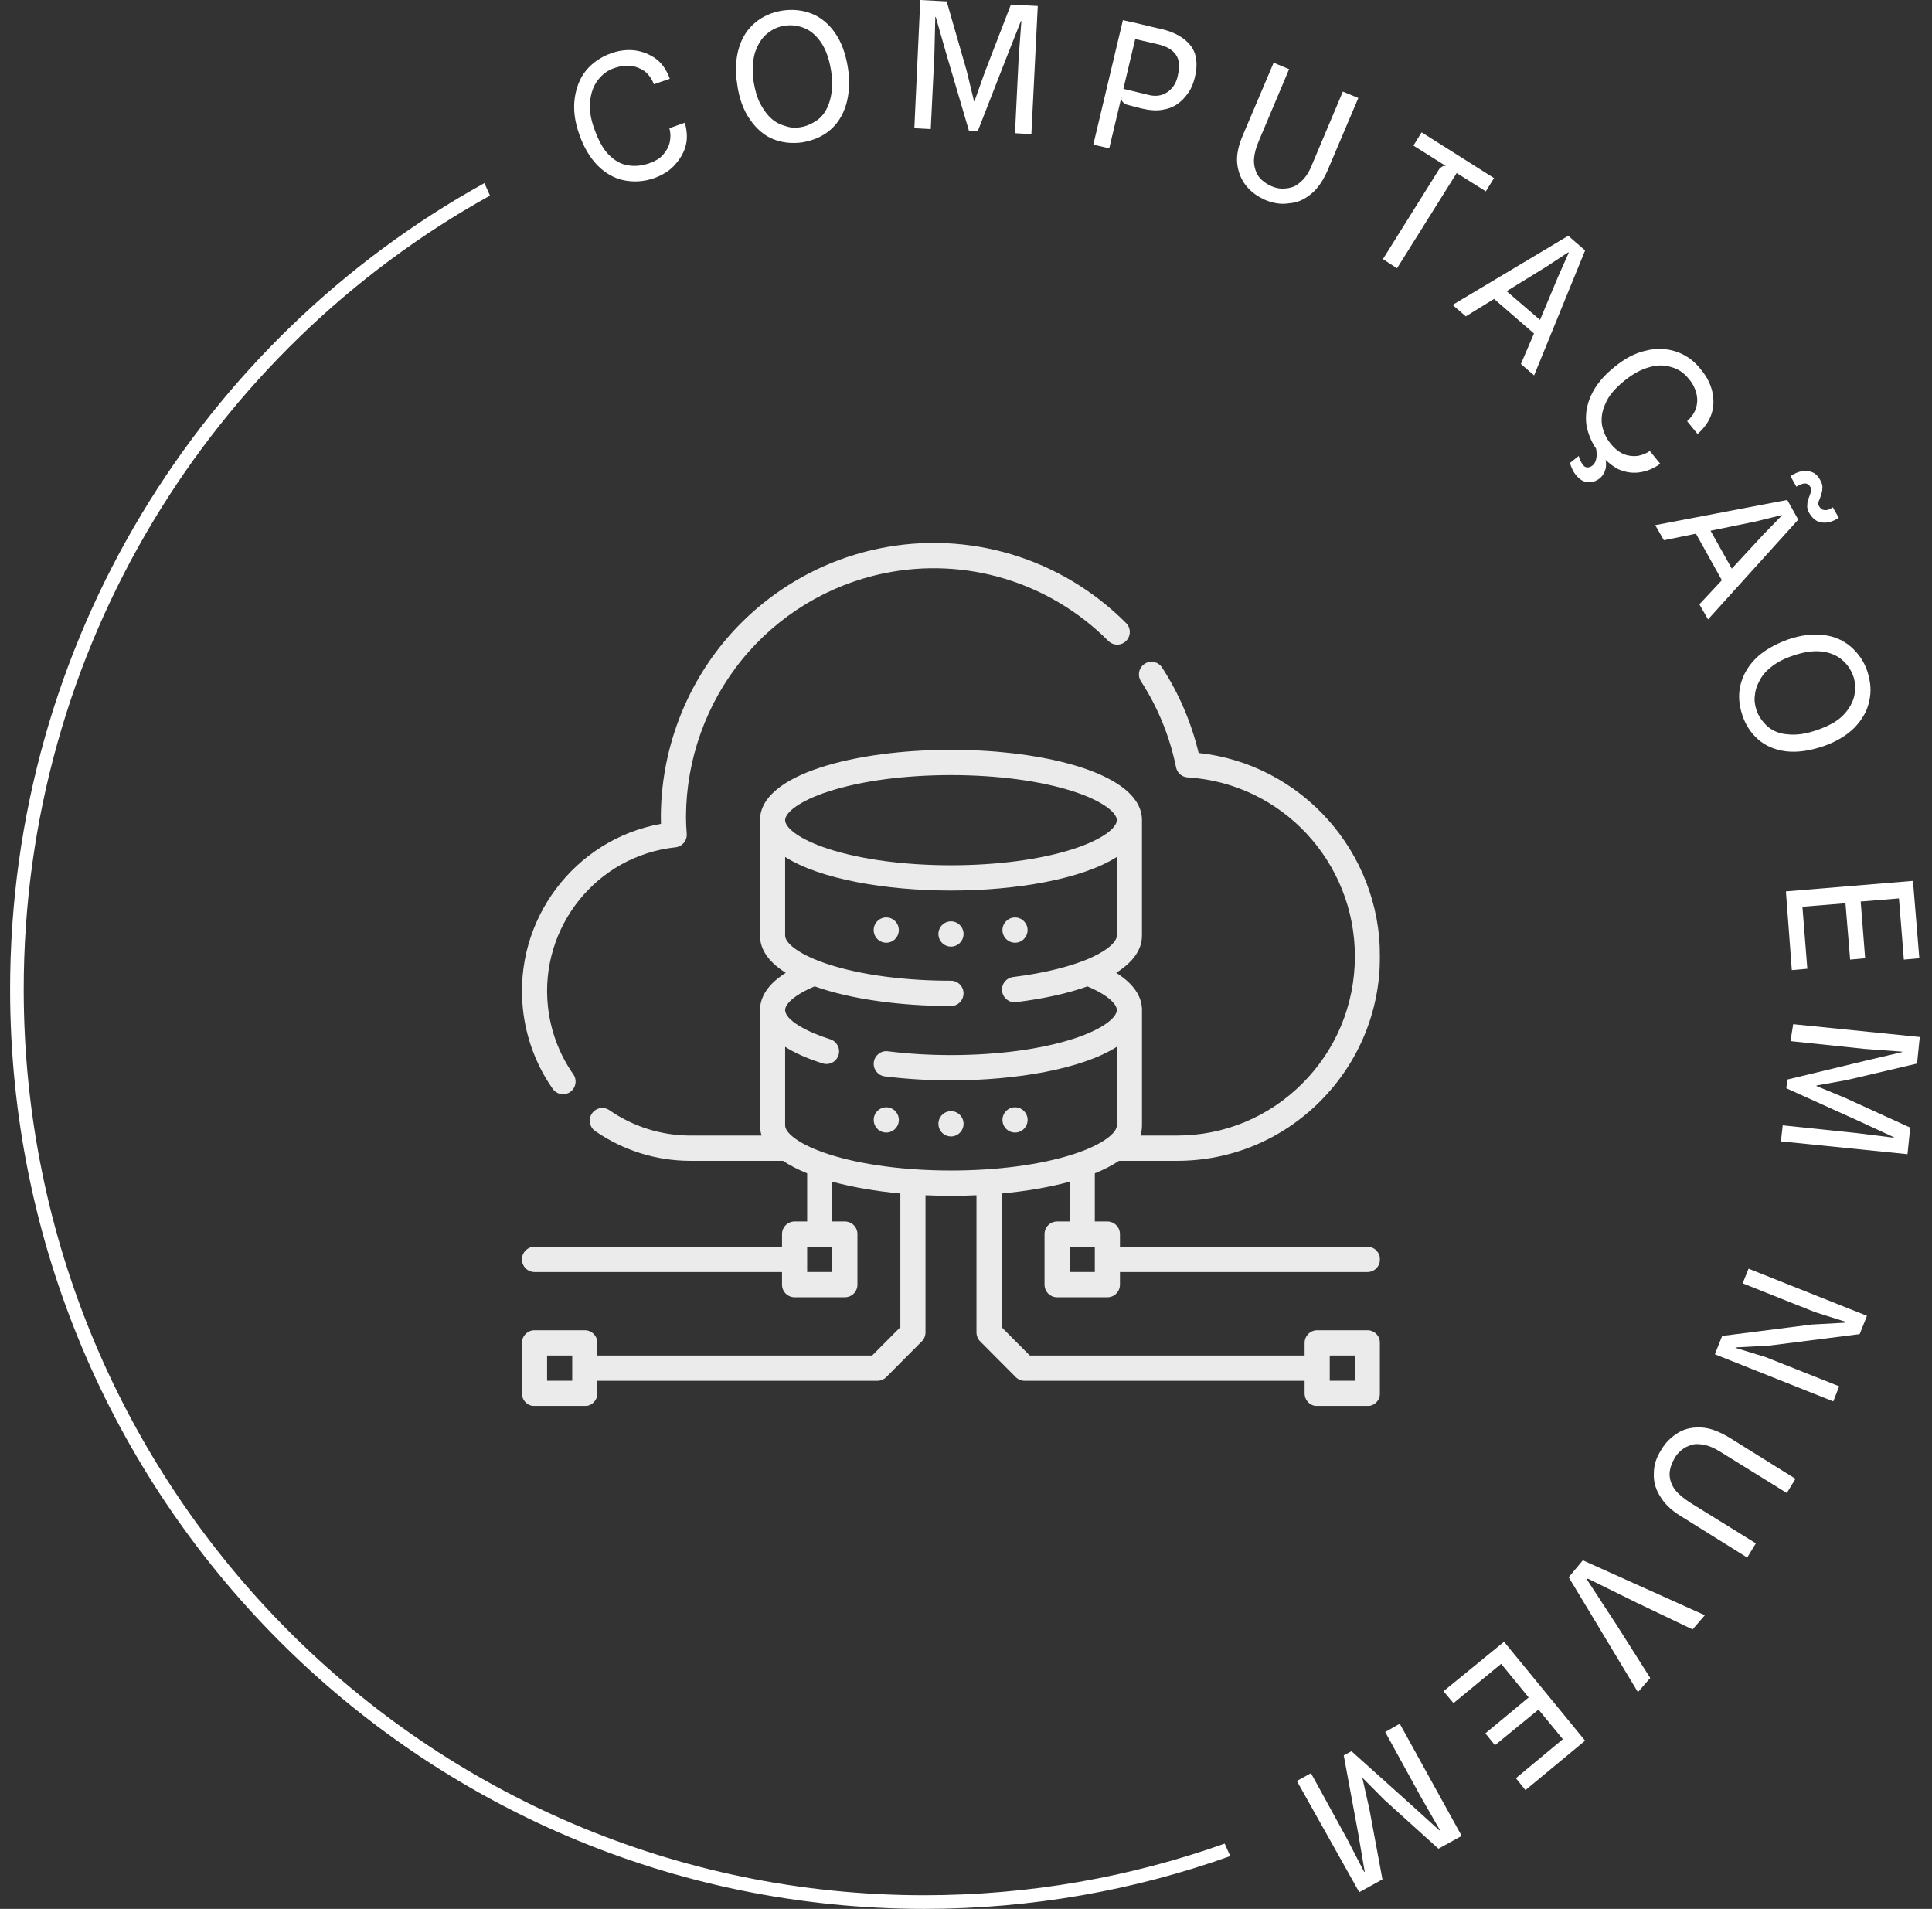<svg width="83" height="82" viewBox="0 0 83 82" fill="none" xmlns="http://www.w3.org/2000/svg">
<rect x="0" y="0" width="83" height="82" fill="#333333" stroke="none"/>
<path fill-rule="evenodd" clip-rule="evenodd" d="M20.811 7.866C8.664 14.584 0.434 27.577 0.434 42.5C0.434 64.312 18.014 81.999 39.708 81.999C44.319 81.999 48.743 81.201 52.853 79.733L52.614 79.196C48.577 80.632 44.233 81.414 39.708 81.414C18.341 81.414 1.019 63.992 1.019 42.5C1.019 27.814 9.109 15.027 21.05 8.403L20.811 7.866Z" fill="white"/>
<path d="M28.11 7.65C27.66 7.807 27.23 7.827 26.819 7.748C26.408 7.67 26.017 7.453 25.684 7.119C25.352 6.785 25.078 6.332 24.882 5.762C24.687 5.212 24.628 4.7 24.687 4.248C24.745 3.796 24.902 3.363 25.176 3.029C25.45 2.695 25.821 2.439 26.271 2.282C26.604 2.164 26.956 2.124 27.269 2.164C27.582 2.203 27.895 2.321 28.169 2.518C28.443 2.714 28.638 3.009 28.775 3.383L28.091 3.619C27.993 3.363 27.856 3.186 27.68 3.049C27.504 2.931 27.308 2.852 27.093 2.832C26.878 2.813 26.663 2.832 26.428 2.911C26.115 3.009 25.88 3.186 25.684 3.442C25.489 3.697 25.391 3.992 25.352 4.346C25.313 4.7 25.371 5.094 25.528 5.526C25.704 6.018 25.9 6.391 26.154 6.647C26.408 6.903 26.682 7.06 26.976 7.099C27.269 7.158 27.562 7.119 27.875 7.021C28.149 6.922 28.365 6.804 28.502 6.627C28.638 6.47 28.736 6.293 28.775 6.096C28.814 5.9 28.814 5.703 28.756 5.507L29.421 5.271C29.519 5.625 29.538 5.959 29.46 6.254C29.382 6.549 29.225 6.824 29.01 7.06C28.795 7.316 28.482 7.512 28.11 7.65Z" fill="white"/>
<path d="M34.468 6.116C34.038 6.175 33.607 6.135 33.216 5.978C32.825 5.821 32.492 5.526 32.218 5.132C31.944 4.739 31.749 4.228 31.671 3.618C31.573 3.028 31.612 2.497 31.749 2.045C31.886 1.593 32.12 1.239 32.453 0.964C32.786 0.688 33.157 0.531 33.627 0.452C34.077 0.393 34.488 0.433 34.879 0.59C35.27 0.747 35.603 1.023 35.877 1.416C36.15 1.809 36.327 2.301 36.424 2.891C36.522 3.5 36.483 4.051 36.346 4.503C36.209 4.955 35.974 5.329 35.642 5.604C35.309 5.88 34.918 6.037 34.468 6.116ZM34.37 5.467C34.664 5.427 34.938 5.29 35.172 5.113C35.407 4.916 35.564 4.641 35.661 4.287C35.759 3.933 35.779 3.5 35.7 3.009C35.622 2.537 35.485 2.143 35.29 1.848C35.094 1.553 34.859 1.337 34.585 1.219C34.312 1.101 34.018 1.062 33.725 1.101C33.431 1.141 33.177 1.259 32.942 1.455C32.707 1.652 32.551 1.927 32.434 2.261C32.336 2.596 32.316 3.009 32.375 3.5C32.434 3.874 32.531 4.208 32.668 4.464C32.805 4.719 32.962 4.936 33.138 5.093C33.314 5.25 33.51 5.349 33.725 5.408C33.94 5.486 34.155 5.506 34.37 5.467Z" fill="white"/>
<path d="M39.281 5.506L39.536 0L40.67 0.059L41.531 3.048L41.844 4.346H41.864L42.313 3.087L43.429 0.197L44.583 0.256L44.309 5.762L43.605 5.722L43.761 2.517L43.879 0.905H43.859L43.252 2.438L42.001 5.644L41.629 5.624L40.651 2.301L40.201 0.728H40.181L40.142 2.34L39.986 5.545L39.281 5.506Z" fill="white"/>
<path d="M46.969 6.214L48.241 0.865L48.925 1.023L47.654 6.371L46.969 6.214ZM48.437 4.503C48.358 4.483 48.3 4.444 48.241 4.385C48.182 4.326 48.163 4.247 48.182 4.188L47.967 3.933L48.26 3.815L49.317 4.07C49.532 4.129 49.747 4.129 49.923 4.07C50.099 4.011 50.236 3.913 50.354 3.776C50.471 3.638 50.569 3.441 50.608 3.205C50.686 2.851 50.667 2.556 50.51 2.34C50.354 2.124 50.099 1.986 49.767 1.907L48.749 1.671L48.593 0.944C48.71 0.964 48.847 1.003 49.023 1.042C49.199 1.082 49.356 1.121 49.512 1.16C49.669 1.2 49.786 1.219 49.864 1.239C50.471 1.377 50.901 1.632 51.156 1.966C51.41 2.301 51.469 2.753 51.332 3.323C51.273 3.559 51.195 3.776 51.058 3.972C50.921 4.169 50.784 4.326 50.588 4.464C50.393 4.601 50.178 4.68 49.923 4.719C49.669 4.759 49.376 4.739 49.043 4.66L48.437 4.503Z" fill="white"/>
<path d="M54.364 8.594C54.012 8.437 53.738 8.24 53.523 7.965C53.308 7.689 53.19 7.375 53.151 7.021C53.112 6.647 53.21 6.234 53.405 5.782L54.716 2.695L55.381 2.97L54.071 6.077C53.953 6.352 53.895 6.588 53.875 6.805C53.855 7.021 53.895 7.198 53.953 7.355C54.012 7.513 54.11 7.65 54.227 7.748C54.344 7.847 54.481 7.945 54.638 8.004C54.775 8.063 54.931 8.102 55.088 8.102C55.244 8.102 55.401 8.083 55.557 8.024C55.714 7.965 55.851 7.847 56.007 7.689C56.144 7.532 56.281 7.316 56.379 7.041L57.69 3.934L58.355 4.209L57.044 7.296C56.849 7.748 56.614 8.102 56.32 8.338C56.027 8.574 55.733 8.712 55.381 8.732C55.049 8.791 54.697 8.732 54.364 8.594Z" fill="white"/>
<path d="M59.411 11.13L61.797 7.316C61.836 7.237 61.895 7.198 61.954 7.158C62.013 7.119 62.071 7.119 62.13 7.139L60.721 6.254L61.074 5.684L64.184 7.65L63.832 8.22L62.58 7.434L60.017 11.524L59.411 11.13Z" fill="white"/>
<path d="M62.404 13.098L67.373 10.129L68.097 10.758L65.906 16.126L65.339 15.635L66.023 14.042L66.141 14.534L64.028 12.705L64.635 12.43L66.395 13.944L66.043 14.022L66.923 11.918L67.393 10.857L67.373 10.837L66.415 11.466L62.972 13.59L62.404 13.098Z" fill="white"/>
<path d="M67.706 20.413C67.647 20.335 67.588 20.256 67.549 20.158C67.51 20.079 67.471 19.981 67.451 19.883L67.823 19.587C67.862 19.725 67.921 19.863 67.999 19.961C68.058 20.04 68.116 20.079 68.195 20.079C68.273 20.079 68.332 20.059 68.41 20C68.508 19.922 68.566 19.804 68.586 19.646C68.605 19.489 68.586 19.293 68.527 19.057L68.938 19.568C68.997 19.784 69.016 19.961 68.977 20.138C68.938 20.295 68.86 20.433 68.723 20.551C68.566 20.669 68.41 20.728 68.214 20.708C68.019 20.708 67.862 20.59 67.706 20.413ZM68.703 19.45C68.41 19.096 68.234 18.683 68.155 18.27C68.097 17.837 68.155 17.424 68.351 16.992C68.547 16.559 68.879 16.146 69.349 15.773C69.799 15.399 70.249 15.163 70.699 15.065C71.148 14.947 71.599 14.966 72.009 15.104C72.42 15.242 72.792 15.497 73.085 15.891C73.32 16.166 73.477 16.481 73.555 16.795C73.633 17.13 73.633 17.444 73.535 17.759C73.437 18.073 73.242 18.368 72.929 18.644L72.479 18.093C72.674 17.916 72.811 17.719 72.87 17.503C72.929 17.287 72.929 17.09 72.87 16.874C72.811 16.658 72.714 16.461 72.557 16.284C72.361 16.028 72.107 15.851 71.814 15.773C71.52 15.674 71.188 15.674 70.855 15.773C70.503 15.871 70.17 16.048 69.799 16.343C69.388 16.677 69.114 16.992 68.977 17.326C68.821 17.66 68.781 17.955 68.821 18.25C68.879 18.545 68.997 18.821 69.192 19.057C69.368 19.273 69.564 19.43 69.76 19.509C69.955 19.587 70.151 19.607 70.347 19.587C70.542 19.548 70.718 19.489 70.875 19.371L71.325 19.922C71.031 20.138 70.718 20.256 70.405 20.295C70.092 20.335 69.779 20.276 69.486 20.138C69.251 20 68.957 19.784 68.703 19.45Z" fill="white"/>
<path d="M71.11 22.558L76.783 21.476L77.253 22.322L73.379 26.608L73.007 25.96L74.181 24.701L74.123 25.193L72.753 22.735L73.418 22.676L74.553 24.701L74.201 24.642L75.746 22.971L76.548 22.145V22.125L75.433 22.4L71.482 23.207L71.11 22.558ZM77.742 22.066C77.663 21.928 77.624 21.811 77.644 21.692C77.644 21.575 77.663 21.476 77.703 21.398C77.742 21.299 77.761 21.221 77.8 21.142C77.82 21.063 77.82 20.985 77.781 20.926C77.722 20.827 77.644 20.768 77.546 20.768C77.448 20.768 77.331 20.808 77.174 20.906L76.92 20.454C77.096 20.336 77.272 20.257 77.448 20.237C77.605 20.218 77.761 20.237 77.879 20.296C78.016 20.355 78.113 20.473 78.192 20.611C78.27 20.749 78.309 20.867 78.289 20.985C78.289 21.103 78.25 21.201 78.231 21.279C78.192 21.378 78.172 21.456 78.133 21.535C78.094 21.614 78.113 21.692 78.153 21.752C78.211 21.85 78.289 21.909 78.387 21.909C78.485 21.928 78.602 21.889 78.739 21.791L78.994 22.243C78.72 22.42 78.485 22.479 78.25 22.44C78.055 22.42 77.879 22.282 77.742 22.066Z" fill="white"/>
<path d="M74.846 30.7C74.709 30.287 74.67 29.854 74.768 29.441C74.865 29.028 75.081 28.635 75.413 28.301C75.746 27.966 76.215 27.691 76.802 27.475C77.37 27.278 77.898 27.219 78.348 27.278C78.817 27.337 79.209 27.514 79.522 27.789C79.835 28.065 80.089 28.419 80.226 28.851C80.363 29.284 80.402 29.697 80.304 30.11C80.226 30.523 80.011 30.896 79.678 31.25C79.345 31.585 78.895 31.86 78.328 32.056C77.741 32.253 77.213 32.332 76.724 32.273C76.254 32.214 75.844 32.037 75.531 31.762C75.218 31.486 74.983 31.132 74.846 30.7ZM75.452 30.483C75.55 30.778 75.726 31.014 75.942 31.211C76.176 31.408 76.47 31.526 76.822 31.545C77.174 31.585 77.604 31.526 78.093 31.349C78.543 31.191 78.915 30.995 79.169 30.739C79.424 30.483 79.58 30.208 79.658 29.913C79.717 29.618 79.717 29.323 79.619 29.048C79.522 28.773 79.365 28.537 79.13 28.34C78.895 28.143 78.602 28.025 78.25 27.986C77.898 27.947 77.487 28.006 77.037 28.163C76.665 28.281 76.372 28.438 76.137 28.615C75.902 28.792 75.726 28.989 75.609 29.205C75.492 29.422 75.413 29.618 75.394 29.854C75.355 30.07 75.394 30.287 75.452 30.483Z" fill="white"/>
<path d="M76.724 38.291L82.182 37.839L82.456 41.162L81.791 41.221L81.556 38.291L81.908 38.566L79.737 38.743L79.913 38.429L80.128 41.162L79.483 41.221L79.267 38.606L79.502 38.783L77.076 38.979L77.409 38.645L77.644 41.614L76.978 41.673L76.724 38.291Z" fill="white"/>
<path d="M77.037 43.995L82.475 44.546L82.358 45.686L79.345 46.394L78.035 46.63V46.65L79.267 47.161L82.065 48.439L81.947 49.58L76.509 49.029L76.587 48.341L79.776 48.675L81.36 48.872V48.852L79.874 48.164L76.743 46.748L76.783 46.374L80.128 45.568L81.713 45.195V45.175L80.108 45.057L76.92 44.723L77.037 43.995Z" fill="white"/>
<path d="M75.12 54.498L80.206 56.523L79.893 57.309L76.02 57.801L74.572 57.88L74.553 57.899L75.844 58.293L79.013 59.551L78.759 60.2L73.672 58.175L73.985 57.388L77.839 56.897L79.267 56.818L79.287 56.779L77.976 56.366L74.866 55.127L75.12 54.498Z" fill="white"/>
<path d="M71.364 62.285C71.559 61.951 71.814 61.715 72.107 61.538C72.401 61.361 72.733 61.302 73.105 61.322C73.477 61.342 73.868 61.499 74.298 61.755L77.135 63.524L76.763 64.134L73.907 62.364C73.653 62.207 73.437 62.108 73.222 62.069C73.027 62.03 72.831 62.01 72.674 62.069C72.518 62.108 72.362 62.187 72.244 62.285C72.127 62.384 72.009 62.502 71.931 62.659C71.853 62.797 71.794 62.934 71.755 63.092C71.716 63.249 71.716 63.406 71.755 63.564C71.794 63.721 71.872 63.898 72.009 64.055C72.146 64.213 72.342 64.37 72.577 64.527L75.433 66.297L75.061 66.907L72.225 65.137C71.794 64.881 71.501 64.586 71.305 64.252C71.109 63.937 71.031 63.603 71.051 63.269C71.051 62.915 71.168 62.6 71.364 62.285Z" fill="white"/>
<path d="M67.999 67.025L73.242 69.385L72.714 69.995L70.288 68.835L68.214 67.812L68.175 67.851L69.447 69.798L70.894 72.079L70.366 72.689L67.393 67.753L67.999 67.025Z" fill="white"/>
<path d="M64.615 70.525L68.097 74.773L65.534 76.897L65.124 76.385L67.373 74.517L67.354 74.969L65.965 73.278L66.337 73.239L64.224 74.969L63.813 74.458L65.828 72.787L65.808 73.082L64.263 71.194L64.732 71.273L62.444 73.16L62.013 72.649L64.615 70.525Z" fill="white"/>
<path d="M60.135 74.046L62.795 78.864L61.797 79.415L59.489 77.33L58.55 76.386H58.53L58.824 77.684L59.391 80.733L58.394 81.283L55.713 76.504L56.32 76.17L57.865 78.982L58.609 80.418L58.628 80.398L58.354 78.786L57.728 75.403L58.061 75.226L60.624 77.527L61.837 78.628L61.856 78.609L61.054 77.212L59.509 74.4L60.135 74.046Z" fill="white"/>
<g clip-path="url(#clip0_2692_9981)">
<g opacity="0.9">
<path d="M23.746 46.774C23.852 46.924 24.018 47.004 24.188 47.004C24.296 47.004 24.404 46.972 24.499 46.905C24.743 46.732 24.801 46.393 24.629 46.148C24.026 45.287 23.649 44.276 23.538 43.224C23.18 39.82 25.64 36.757 29.02 36.397C29.312 36.366 29.526 36.106 29.502 35.812C29.481 35.557 29.471 35.313 29.471 35.072C29.482 32.622 30.337 30.229 31.878 28.334C33.419 26.439 35.58 25.123 37.963 24.63C41.467 23.904 45.075 24.989 47.615 27.533C47.827 27.745 48.169 27.744 48.379 27.532C48.59 27.319 48.589 26.975 48.377 26.763C45.58 23.962 41.605 22.766 37.745 23.566C35.12 24.11 32.74 25.559 31.042 27.646C29.344 29.734 28.403 32.369 28.391 35.069C28.391 35.176 28.392 35.282 28.396 35.389C24.689 36.053 22.062 39.512 22.464 43.339C22.594 44.574 23.037 45.762 23.746 46.774Z" fill="white"/>
<path d="M45.414 52.47C45.115 52.47 44.874 52.713 44.874 53.013V55.184C44.874 55.484 45.115 55.727 45.414 55.727H47.574C47.872 55.727 48.114 55.484 48.114 55.184V54.642H58.747C59.045 54.642 59.287 54.399 59.287 54.099C59.287 53.799 59.045 53.556 58.747 53.556H48.114V53.013C48.114 52.713 47.872 52.47 47.574 52.47H47.034V50.402C47.428 50.243 47.778 50.064 48.071 49.866H50.561C52.883 49.866 55.067 48.959 56.714 47.309C58.367 45.654 59.28 43.451 59.287 41.104C59.299 36.591 55.908 32.82 51.494 32.344C51.179 31.032 50.652 29.799 49.922 28.674C49.759 28.422 49.425 28.352 49.175 28.515C48.925 28.679 48.854 29.016 49.017 29.267C49.746 30.391 50.253 31.634 50.524 32.961C50.573 33.202 50.777 33.379 51.021 33.394C55.061 33.64 58.218 37.025 58.207 41.101C58.201 43.158 57.401 45.089 55.952 46.54C54.509 47.985 52.595 48.78 50.559 48.78H48.992C49.037 48.641 49.061 48.496 49.061 48.346V43.386C49.061 42.941 48.844 42.347 47.953 41.788C48.673 41.334 49.06 40.792 49.06 40.192V35.232C49.06 33.248 44.932 32.209 40.855 32.209C36.777 32.209 32.65 33.248 32.65 35.232V40.192C32.65 40.82 33.063 41.353 33.758 41.789C32.866 42.348 32.651 42.943 32.651 43.386V48.346C32.651 48.496 32.674 48.641 32.719 48.78H29.669C28.417 48.78 27.212 48.403 26.182 47.691C25.936 47.522 25.6 47.584 25.431 47.831C25.262 48.078 25.324 48.416 25.57 48.587C26.78 49.424 28.198 49.866 29.669 49.866H33.64C33.933 50.064 34.282 50.242 34.676 50.402V52.47H34.136C33.838 52.47 33.596 52.713 33.596 53.013V53.556H22.963C22.665 53.556 22.423 53.799 22.423 54.099C22.423 54.399 22.665 54.642 22.963 54.642H33.596V55.184C33.596 55.484 33.838 55.727 34.136 55.727H36.296C36.595 55.727 36.836 55.484 36.836 55.184V53.013C36.836 52.713 36.595 52.47 36.296 52.47H35.756V50.762C36.63 51.001 37.631 51.171 38.68 51.269V57.011L37.469 58.228H25.663V57.686C25.663 57.386 25.422 57.143 25.123 57.143H22.963C22.665 57.143 22.423 57.386 22.423 57.686V59.857C22.423 60.157 22.665 60.4 22.963 60.4H25.123C25.422 60.4 25.663 60.157 25.663 59.857V59.315H37.693C37.844 59.315 37.984 59.252 38.084 59.147L39.591 57.631C39.697 57.531 39.76 57.389 39.76 57.236V51.344C40.124 51.36 40.49 51.369 40.855 51.369C41.221 51.369 41.587 51.36 41.95 51.344V57.236C41.95 57.388 42.012 57.529 42.117 57.629L43.624 59.144C43.724 59.251 43.865 59.315 44.017 59.315H56.047V59.857C56.047 60.157 56.288 60.4 56.587 60.4H58.747C59.045 60.4 59.287 60.157 59.287 59.857V57.686C59.287 57.386 59.045 57.143 58.747 57.143H56.587C56.288 57.143 56.047 57.386 56.047 57.686V58.228H44.24L43.03 57.011V51.269C44.079 51.171 45.08 51.002 45.954 50.762V52.47H45.414V52.47ZM24.583 59.313H23.503V58.229H24.583V59.313ZM57.127 58.229H58.207V59.313H57.127V58.229ZM35.6 33.996C36.996 33.544 38.862 33.295 40.855 33.295C42.847 33.295 44.714 33.544 46.109 33.996C47.401 34.414 47.98 34.918 47.98 35.232C47.98 35.546 47.401 36.05 46.109 36.469C44.714 36.92 42.847 37.169 40.855 37.169C38.862 37.169 36.996 36.92 35.6 36.469C34.308 36.05 33.73 35.546 33.73 35.232C33.73 34.918 34.308 34.414 35.6 33.996ZM35.756 54.641H34.676V53.556H35.756V54.641ZM40.855 50.282C38.863 50.282 36.996 50.034 35.601 49.582C34.309 49.164 33.73 48.66 33.73 48.346V44.968C34.123 45.218 34.648 45.461 35.346 45.681C35.4 45.698 35.454 45.706 35.508 45.706C35.737 45.706 35.95 45.557 36.023 45.325C36.112 45.039 35.953 44.734 35.669 44.644C34.704 44.34 33.73 43.833 33.73 43.386C33.73 43.157 34.066 42.76 34.999 42.37C36.563 42.929 38.715 43.215 40.855 43.215C41.153 43.215 41.394 42.971 41.394 42.671C41.394 42.371 41.153 42.128 40.855 42.128C38.862 42.128 36.995 41.88 35.6 41.428C34.308 41.01 33.73 40.506 33.73 40.192V36.812C35.222 37.764 38.05 38.255 40.855 38.255C43.659 38.255 46.487 37.764 47.98 36.812V40.192C47.98 40.402 47.698 40.756 46.91 41.12C46.086 41.5 44.882 41.802 43.521 41.97C43.225 42.007 43.014 42.278 43.05 42.576C43.084 42.851 43.317 43.053 43.586 43.053C43.608 43.053 43.63 43.051 43.652 43.048C44.855 42.9 45.886 42.669 46.715 42.372C47.645 42.761 47.98 43.156 47.98 43.386C47.98 43.7 47.402 44.205 46.11 44.623C44.714 45.074 42.848 45.323 40.855 45.323C39.919 45.323 39.006 45.268 38.142 45.159C37.847 45.122 37.577 45.333 37.539 45.63C37.502 45.928 37.712 46.2 38.008 46.237C38.916 46.351 39.874 46.409 40.855 46.409C43.66 46.409 46.488 45.918 47.98 44.966V48.346C47.98 48.66 47.402 49.164 46.11 49.582C44.714 50.034 42.848 50.282 40.855 50.282ZM47.034 53.556V54.641H45.954V53.556H47.034Z" fill="white"/>
<path d="M40.855 39.578C40.557 39.578 40.315 39.821 40.315 40.12C40.315 40.42 40.557 40.663 40.855 40.663C41.153 40.663 41.395 40.42 41.395 40.12C41.395 39.821 41.153 39.578 40.855 39.578Z" fill="white"/>
<path d="M38.074 39.41C37.776 39.41 37.534 39.653 37.534 39.953C37.534 40.253 37.776 40.496 38.074 40.496C38.372 40.496 38.614 40.253 38.614 39.953C38.614 39.653 38.373 39.41 38.074 39.41Z" fill="white"/>
<path d="M43.606 40.496C43.904 40.496 44.146 40.253 44.146 39.953C44.146 39.654 43.904 39.411 43.606 39.411C43.308 39.411 43.066 39.654 43.066 39.953C43.066 40.253 43.308 40.496 43.606 40.496Z" fill="white"/>
<path d="M40.855 47.732C40.557 47.732 40.315 47.975 40.315 48.275C40.315 48.575 40.557 48.818 40.855 48.818C41.154 48.818 41.395 48.575 41.395 48.275C41.395 47.975 41.154 47.732 40.855 47.732Z" fill="white"/>
<path d="M38.075 47.565C37.777 47.565 37.535 47.808 37.535 48.108C37.535 48.408 37.777 48.651 38.075 48.651C38.373 48.651 38.615 48.408 38.615 48.108C38.615 47.808 38.373 47.565 38.075 47.565Z" fill="white"/>
<path d="M43.607 47.565C43.309 47.565 43.067 47.808 43.067 48.108C43.067 48.408 43.309 48.651 43.607 48.651C43.905 48.651 44.147 48.408 44.147 48.108C44.147 47.808 43.905 47.565 43.607 47.565Z" fill="white"/>
</g>
</g>
<defs>
<clipPath id="clip0_2692_9981">
<rect width="36.863" height="37.077" fill="white" transform="translate(22.423 23.322)"/>
</clipPath>
</defs>
</svg>
